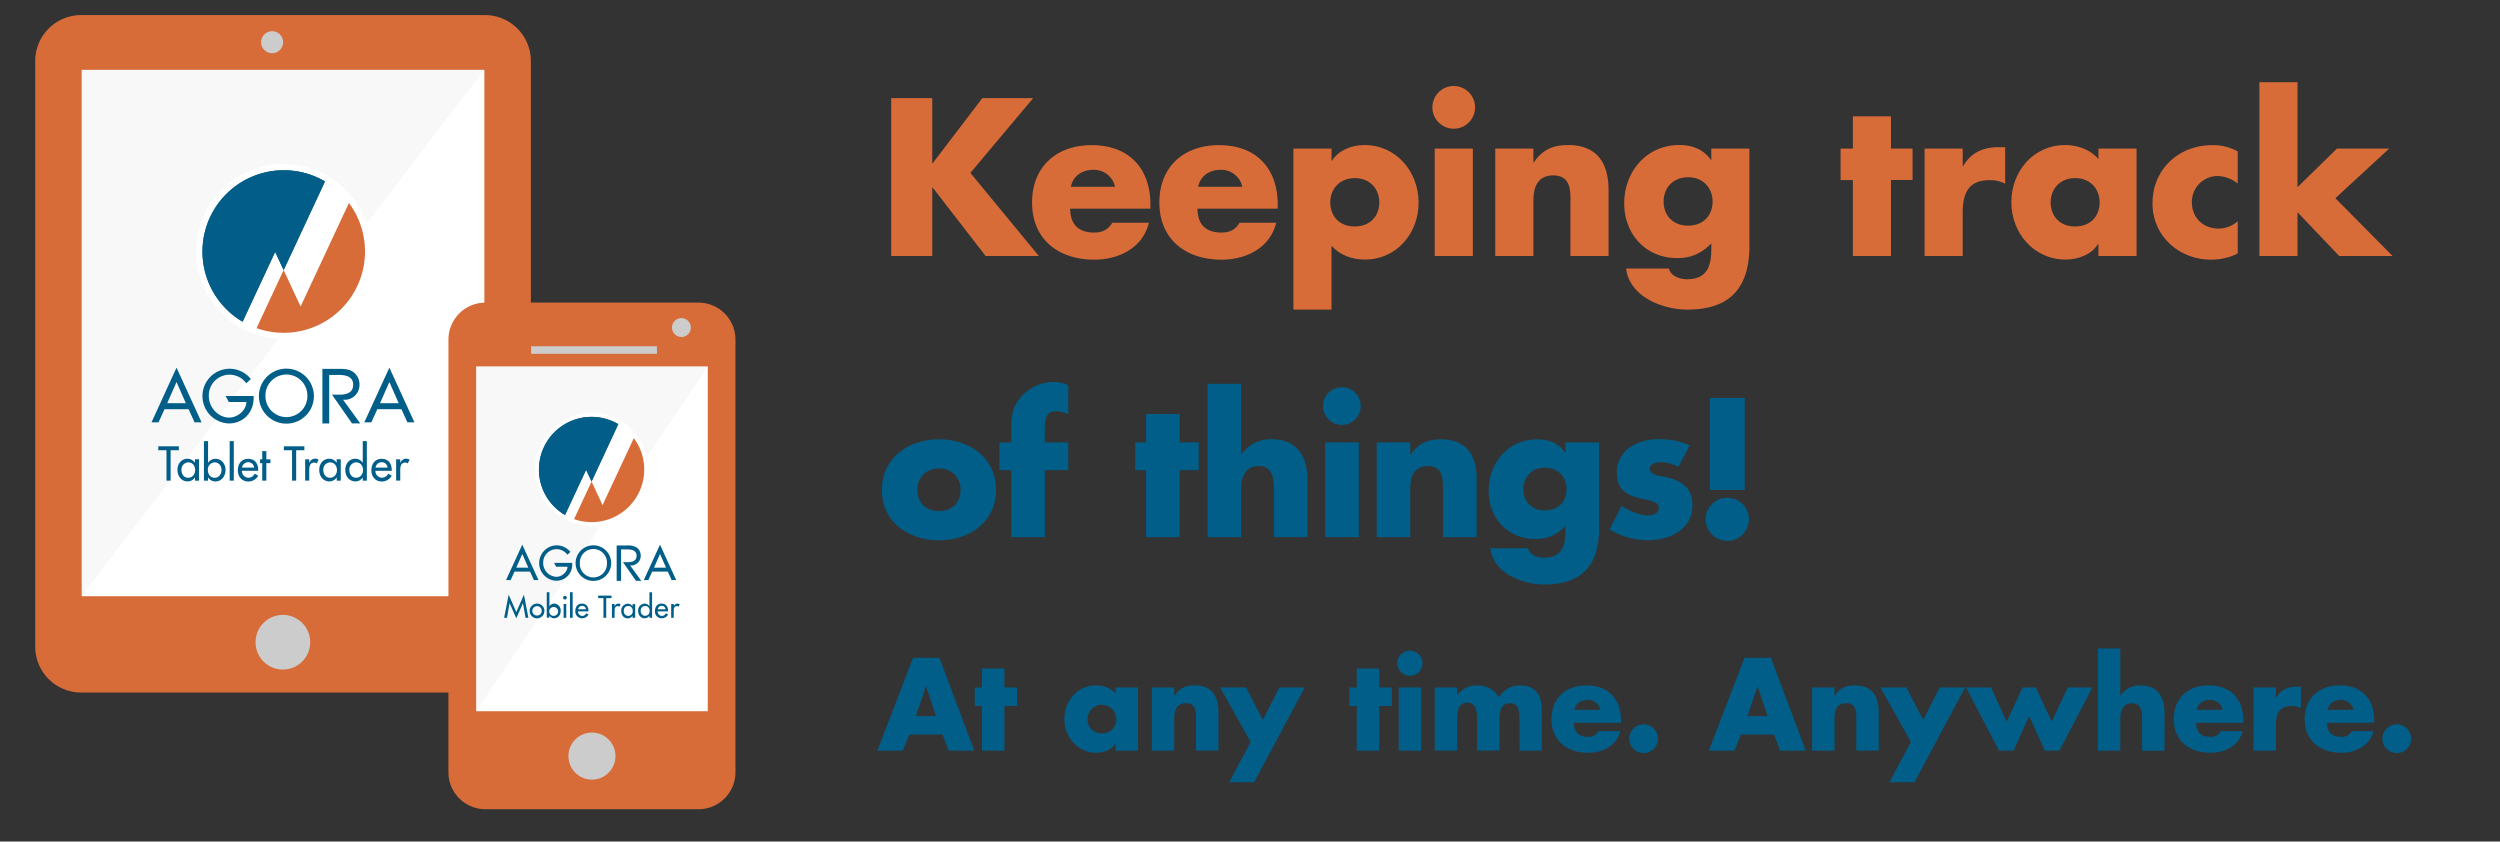 <svg id="Ebene_2" data-name="Ebene 2" xmlns="http://www.w3.org/2000/svg" viewBox="0 0 1218 410"><rect x="0" y="0" width="1218" height="410" fill="#333333" stroke="none"/><defs><style>.cls-1{fill:#d76c39;}.cls-2{fill:#005e89;}.cls-3{fill:#fff;}.cls-4,.cls-5{fill:#ccc;}.cls-4{opacity:0.13;}.cls-6{fill:#025e89;}.cls-7{fill:#d76c38;}</style></defs><title>ueberblick_slider_engl</title><path class="cls-1" d="M478.58,47.81h24.79l-30.6,36.42,33.36,40.5H480.21L454.4,91.37h-0.2v33.36h-20V47.81h20V79.53h0.2Z"/><path class="cls-1" d="M560.47,101.67H521.4c0,7.55,4,11.63,11.63,11.63,4,0,6.83-1.33,8.87-4.79h17.85c-3,12.34-14.69,18-26.62,18-17.34,0-30.3-9.79-30.3-27.85,0-17.44,11.93-27.95,29-27.95,18.16,0,28.66,11.22,28.66,29.07v1.94ZM543.23,91a10.44,10.44,0,0,0-10.51-8.26c-5.41,0-9.89,2.86-11,8.26h21.52Z"/><path class="cls-1" d="M622.49,101.67H583.42c0,7.55,4,11.63,11.63,11.63,4,0,6.83-1.33,8.87-4.79h17.85c-3,12.34-14.69,18-26.62,18-17.34,0-30.3-9.79-30.3-27.85,0-17.44,11.93-27.95,29-27.95,18.16,0,28.66,11.22,28.66,29.07v1.94ZM605.25,91a10.44,10.44,0,0,0-10.51-8.26c-5.41,0-9.89,2.86-11,8.26h21.52Z"/><path class="cls-1" d="M648.71,78.31h0.2c3.37-5.2,9.69-7.65,15.81-7.65,15.61,0,26.42,13.06,26.42,28.05s-10.71,27.75-26.21,27.75c-6,0-12.24-2.14-16.22-6.73v31.11H630.15V72.39h18.57v5.92Zm-0.61,20.3c0,6.63,4.39,11.73,11.93,11.73S672,105.24,672,98.61c0-6.43-4.39-11.83-11.93-11.83S648.1,92.18,648.1,98.61Z"/><path class="cls-1" d="M718.66,52.3a10.4,10.4,0,1,1-10.41-10.4A10.45,10.45,0,0,1,718.66,52.3Zm-1.12,72.42H699V72.39h18.57v52.33Z"/><path class="cls-1" d="M747.07,79.12h0.2c4.28-6.32,9.49-8.47,16.73-8.47,14.08,0,19.69,8.87,19.69,21.73v32.34H765.12V99.22c0-5,.82-13.77-8.36-13.77-7.55,0-9.69,5.61-9.69,12.14v27.13H728.5V72.39h18.57v6.73Z"/><path class="cls-1" d="M852.33,119.62c0,22.24-11,31.21-30.29,31.21-12,0-28.15-6.22-29.79-20h20.81a6.41,6.41,0,0,0,3.47,4,12.24,12.24,0,0,0,5.3,1.22c10,0,11.93-6.53,11.93-15V118.6c-4.79,4.79-9.69,7.14-16.63,7.14-15.3,0-25.81-11.63-25.81-26.73,0-15.3,10.81-28.36,26.83-28.36,6.12,0,11.73,2,15.4,7.24h0.2V72.39h18.56v47.23ZM810.51,98.2c0,6.63,4.39,11.73,11.93,11.73s11.93-5.1,11.93-11.73c0-6.43-4.39-11.83-11.93-11.83S810.51,91.77,810.51,98.2Z"/><path class="cls-1" d="M921.28,124.72H902.72v-37h-6V72.39h6V56.68h18.56V72.39h10.51v15.3H921.28v37Z"/><path class="cls-1" d="M956.22,81h0.2c3.57-6.43,9.69-9.28,16.93-9.28h3.57V89.53a15,15,0,0,0-7.85-1.73c-10.3,0-12.85,6.83-12.85,15.81v21.12H937.66V72.39h18.57V81Z"/><path class="cls-1" d="M1040.91,124.72h-18.56v-5.81h-0.2c-3.26,5.2-9.69,7.55-15.81,7.55-15.5,0-26.42-13-26.42-27.95s10.71-27.85,26.22-27.85c6,0,12.34,2.24,16.22,6.83v-5.1h18.56v52.33ZM999.08,98.61c0,6.63,4.39,11.73,11.93,11.73s11.93-5.1,11.93-11.73c0-6.43-4.39-11.83-11.93-11.83S999.08,92.18,999.08,98.61Z"/><path class="cls-1" d="M1090.22,89.43a16.41,16.41,0,0,0-9.59-3.67,12.56,12.56,0,0,0-12.75,12.75c0,7.55,5.41,12.85,13.06,12.85a14.26,14.26,0,0,0,9.28-3.57V123.5a29.11,29.11,0,0,1-13.06,3c-15.5,0-28.46-11.53-28.46-27.34,0-16.83,12.85-28.46,29.28-28.46a25.34,25.34,0,0,1,12.24,3.06V89.43Z"/><path class="cls-1" d="M1119.28,91.26l19.28-18.87H1164l-26.21,24.17,27.85,28.15h-26l-20.3-21.32v21.32h-18.57V40.06h18.57V91.26Z"/><path class="cls-2" d="M485.28,238.68c0,15.66-13,24.57-27.81,24.57s-27.81-8.82-27.81-24.57,13-24.66,27.81-24.66S485.28,222.93,485.28,238.68Zm-38.34,0c0,5.85,3.87,10.35,10.53,10.35S468,244.53,468,238.68c0-5.67-3.87-10.44-10.53-10.44S446.94,233,446.94,238.68Z"/><path class="cls-2" d="M509.06,261.72H492.68V229.05h-5.76v-13.5h5.76V209.7c0-6.39.18-11.07,4.68-16.2a21,21,0,0,1,16.11-7.38,14.63,14.63,0,0,1,7,1.62v14.13a14.06,14.06,0,0,0-5.76-1.53c-4.23,0-5.67,2.52-5.67,7.74v7.47h11.43v13.5H509.06v32.67Z"/><path class="cls-2" d="M574.75,261.72H558.37V229.05h-5.31v-13.5h5.31V201.69h16.38v13.86H584v13.5h-9.27v32.67Z"/><path class="cls-2" d="M604.69,187V221.4h0.18A17.06,17.06,0,0,1,619.63,214c11.7,0,17.37,7.74,17.37,19.44v28.26H620.62V238.05c0-5.4-.81-11-7.38-11s-8.55,5.58-8.55,11v23.67H588.31V187h16.38Z"/><path class="cls-2" d="M662.94,197.82a9.18,9.18,0,1,1-9.18-9.18A9.22,9.22,0,0,1,662.94,197.82Zm-1,63.9H645.57V215.55H662v46.17Z"/><path class="cls-2" d="M687.11,221.49h0.18c3.78-5.58,8.37-7.47,14.76-7.47,12.42,0,17.37,7.83,17.37,19.17v28.53H703v-22.5c0-4.41.72-12.15-7.38-12.15-6.66,0-8.55,4.95-8.55,10.71v23.94H670.73V215.55h16.38v5.94Z"/><path class="cls-2" d="M779.08,257.22c0,19.62-9.72,27.54-26.73,27.54-10.62,0-24.84-5.49-26.28-17.64h18.36a5.65,5.65,0,0,0,3.06,3.51,10.77,10.77,0,0,0,4.68,1.08c8.82,0,10.53-5.76,10.53-13.23v-2.16c-4.23,4.23-8.55,6.3-14.67,6.3-13.5,0-22.77-10.26-22.77-23.58,0-13.5,9.54-25,23.67-25,5.4,0,10.35,1.8,13.59,6.39h0.18v-4.86h16.38v41.67Zm-36.9-18.9c0,5.85,3.87,10.35,10.53,10.35s10.53-4.5,10.53-10.35c0-5.67-3.87-10.44-10.53-10.44S742.19,232.65,742.19,238.32Z"/><path class="cls-2" d="M817.72,227.43a20.35,20.35,0,0,0-8.82-2.25c-1.89,0-5.13.81-5.13,3.15,0,3.15,5.13,3.6,7.38,4,7.65,1.53,13.41,5.13,13.41,13.68,0,12.15-11.07,17.19-21.78,17.19a35.8,35.8,0,0,1-18.63-5.31l5.94-11.43c3.33,2.34,8.91,4.68,13,4.68,2.07,0,5.13-1,5.13-3.51,0-3.6-5.13-3.78-10.26-5.13s-10.26-3.87-10.26-12.15c0-11.34,10.26-16.38,20.34-16.38a36.71,36.71,0,0,1,15.21,3Z"/><path class="cls-2" d="M852.06,253a10.53,10.53,0,1,1-10.53-10.53A10.54,10.54,0,0,1,852.06,253Zm-19-59.13h17v44.82h-17V193.86Z"/><path class="cls-2" d="M443,357.86l-3.12,7.86H427.44l17.4-45.24h12.84l17,45.24H462.18l-2.94-7.86H443Zm8.22-23.4h-0.12l-4.86,14.4h9.78Z"/><path class="cls-2" d="M489.36,365.72H478.44V343.94h-3.54v-9h3.54V325.7h10.92v9.24h6.18v9h-6.18v21.78Z"/><path class="cls-2" d="M554.46,365.72H543.54V362.3h-0.12c-1.92,3.06-5.7,4.44-9.3,4.44-9.12,0-15.54-7.62-15.54-16.44s6.3-16.38,15.42-16.38a12.56,12.56,0,0,1,9.54,4v-3h10.92v30.78Zm-24.6-15.36c0,3.9,2.58,6.9,7,6.9s7-3,7-6.9A7,7,0,0,0,529.86,350.36Z"/><path class="cls-2" d="M572.08,338.9h0.12c2.52-3.72,5.58-5,9.84-5,8.28,0,11.58,5.22,11.58,12.78v19H582.7v-15c0-2.94.48-8.1-4.92-8.1-4.44,0-5.7,3.3-5.7,7.14v16H561.17V334.94h10.92v4Z"/><path class="cls-2" d="M594.45,334.94h12.6l8.22,15.78,8-15.78h12.42l-24.66,46.14H598.83l10.5-19.56Z"/><path class="cls-2" d="M671.91,365.72H661V343.94h-3.54v-9H661V325.7h10.92v9.24h6.18v9h-6.18v21.78Z"/><path class="cls-2" d="M693.05,323.12a6.12,6.12,0,1,1-6.12-6.12A6.15,6.15,0,0,1,693.05,323.12Zm-0.66,42.6H681.47V334.94h10.92v30.78Z"/><path class="cls-2" d="M709.92,338.78H710a11.39,11.39,0,0,1,9.72-4.86c4.44,0,8.28,1.8,10.5,5.88a11.76,11.76,0,0,1,10.44-5.88c7.8,0,10.5,5.1,10.5,12.18v19.62H740.28V351c0-3.18.12-8.4-4.5-8.4-5,0-5.22,4.74-5.22,8.4v14.7H719.64V351c0-3.42,0-8.64-4.86-8.64s-4.86,5.22-4.86,8.64v14.7H699V334.94h10.92v3.84Z"/><path class="cls-2" d="M789.82,352.16h-23c0,4.44,2.34,6.84,6.84,6.84a5.46,5.46,0,0,0,5.22-2.82h10.5c-1.74,7.26-8.64,10.56-15.66,10.56-10.2,0-17.82-5.76-17.82-16.38,0-10.26,7-16.44,17-16.44,10.68,0,16.86,6.6,16.86,17.1v1.14Zm-10.14-6.3A6.14,6.14,0,0,0,773.5,341c-3.18,0-5.82,1.68-6.48,4.86h12.66Z"/><path class="cls-2" d="M807.76,359.9a7,7,0,1,1-7-7A7,7,0,0,1,807.76,359.9Z"/><path class="cls-2" d="M848.14,357.86L845,365.72H832.54l17.4-45.24h12.84l17,45.24H867.28l-2.94-7.86h-16.2Zm8.22-23.4h-0.12l-4.86,14.4h9.78Z"/><path class="cls-2" d="M893.78,338.9h0.12c2.52-3.72,5.58-5,9.84-5,8.28,0,11.58,5.22,11.58,12.78v19H904.4v-15c0-2.94.48-8.1-4.92-8.1-4.44,0-5.7,3.3-5.7,7.14v16H882.86V334.94h10.92v4Z"/><path class="cls-2" d="M916.15,334.94h12.6L937,350.72l8-15.78h12.42l-24.66,46.14H920.53L931,361.52Z"/><path class="cls-2" d="M977.66,351.62l7.74-16.68h6.48l7.74,16.68,7.74-16.68h12.06l-16.08,30.78h-7.08l-7.62-16.86L981,365.72h-7.08l-16.08-30.78H970Z"/><path class="cls-2" d="M1033,315.92v22.92h0.12a11.37,11.37,0,0,1,9.84-4.92c7.8,0,11.58,5.16,11.58,13v18.84h-10.92V349.94c0-3.6-.54-7.32-4.92-7.32s-5.7,3.72-5.7,7.32v15.78h-10.92v-49.8H1033Z"/><path class="cls-2" d="M1093,352.16h-23c0,4.44,2.34,6.84,6.84,6.84a5.46,5.46,0,0,0,5.22-2.82h10.5c-1.74,7.26-8.64,10.56-15.66,10.56-10.2,0-17.82-5.76-17.82-16.38,0-10.26,7-16.44,17-16.44,10.68,0,16.86,6.6,16.86,17.1v1.14Zm-10.14-6.3a6.14,6.14,0,0,0-6.18-4.86c-3.18,0-5.82,1.68-6.48,4.86h12.66Z"/><path class="cls-2" d="M1108.78,340h0.12c2.1-3.78,5.7-5.46,10-5.46h2.1V345a8.85,8.85,0,0,0-4.62-1c-6.06,0-7.56,4-7.56,9.3v12.42h-10.92V334.94h10.92v5Z"/><path class="cls-2" d="M1156.76,352.16h-23c0,4.44,2.34,6.84,6.84,6.84a5.46,5.46,0,0,0,5.22-2.82h10.5c-1.74,7.26-8.64,10.56-15.66,10.56-10.2,0-17.82-5.76-17.82-16.38,0-10.26,7-16.44,17-16.44,10.68,0,16.86,6.6,16.86,17.1v1.14Zm-10.14-6.3a6.14,6.14,0,0,0-6.18-4.86c-3.18,0-5.82,1.68-6.48,4.86h12.66Z"/><path class="cls-2" d="M1174.7,359.9a7,7,0,1,1-7-7A7,7,0,0,1,1174.7,359.9Z"/><path class="cls-1" d="M236.25,7.35H39.55A22.38,22.38,0,0,0,17.16,29.76V315a22.37,22.37,0,0,0,22.39,22.4h196.7A22.39,22.39,0,0,0,258.64,315V29.76A22.4,22.4,0,0,0,236.25,7.35Z"/><rect class="cls-3" x="39.82" y="34.03" width="196.16" height="256.45"/><polygon class="cls-4" points="39.75 34.03 39.75 290.49 235.89 34.03 39.75 34.03"/><path class="cls-5" d="M137.94,20.56a5.36,5.36,0,1,1-5.36-5.36A5.36,5.36,0,0,1,137.94,20.56Z"/><path class="cls-5" d="M137.82,326.2a13.31,13.31,0,1,1,13.31-13.31A13.31,13.31,0,0,1,137.82,326.2Z"/><path class="cls-1" d="M340.31,147.44H236.48a18,18,0,0,0-18,18V376.25a18,18,0,0,0,18,18H340.31a18,18,0,0,0,18-18V165.42A18,18,0,0,0,340.31,147.44Z"/><rect class="cls-3" x="231.99" y="178.52" width="112.83" height="167.99"/><polygon class="cls-4" points="231.99 178.52 231.99 346.51 344.81 178.52 231.99 178.52"/><rect class="cls-5" x="258.76" y="168.69" width="61.3" height="3.69"/><path class="cls-5" d="M336.58,159.58A4.59,4.59,0,1,1,332,155,4.6,4.6,0,0,1,336.58,159.58Z"/><path class="cls-5" d="M288.4,379.83a11.46,11.46,0,1,1,11.46-11.47A11.47,11.47,0,0,1,288.4,379.83Z"/><path class="cls-2" d="M305.57,273.9c2.19,0,4.57-.41,4.57-3.15s-2.56-3.08-4.68-3.08h-2.87V283h-2.15V265.75h4.91a9.11,9.11,0,0,1,4.55.8,4.77,4.77,0,0,1,2.26,4.11,4.69,4.69,0,0,1-4.14,4.82H307l5.43,7.48h-2.6l-6.32-9.07h2.1Z"/><path class="cls-2" d="M278.77,274.28v0.66a7.69,7.69,0,0,1-7.83,8,8.63,8.63,0,0,1,.22-17.25,8.67,8.67,0,0,1,6.74,3.2l-1.45,1.38a6.52,6.52,0,0,0-11.81,4,6.76,6.76,0,0,0,6.43,6.76c2.57,0,5.33-2.22,5.42-4.92h-5.55l-1-1.89h8.85Z"/><path class="cls-2" d="M297.77,274.35a8.67,8.67,0,0,1-17.34,0A8.67,8.67,0,0,1,297.77,274.35Zm-2.06,0a6.61,6.61,0,1,0-13.21,0A6.61,6.61,0,1,0,295.7,274.35Z"/><path class="cls-2" d="M317.76,278.47l-1.89,4.15h-2.22l7.9-17.25,7.9,17.25h-2.22l-1.89-4.15h-7.59Zm3.8-8.58-2.94,6.69h5.88Z"/><path class="cls-2" d="M250.66,278.47l-1.89,4.15h-2.22l7.9-17.25,7.9,17.25h-2.22l-1.89-4.15h-7.59Zm3.8-8.58-2.94,6.69h5.88Z"/><path class="cls-2" d="M248.27,293.85h0L247,301h-1.39l2.21-11.29,3.72,8.53,3.72-8.53L257.44,301h-1.39l-1.26-7.15h0l-3.25,7.38Z"/><path class="cls-2" d="M265.23,297.65a3.59,3.59,0,1,1-3.59-3.58A3.53,3.53,0,0,1,265.23,297.65Zm-5.89,0a2.3,2.3,0,1,0,2.3-2.34A2.33,2.33,0,0,0,259.34,297.65Z"/><path class="cls-2" d="M266.38,288.53h1.29v6.86h0a2.75,2.75,0,0,1,2.34-1.32,3.29,3.29,0,0,1,3.16,3.52c0,1.92-1.15,3.63-3.22,3.63a2.77,2.77,0,0,1-2.28-1.28h0v1h-1.29V288.53Zm5.53,9.1a2.17,2.17,0,1,0-2.18,2.44A2.21,2.21,0,0,0,271.91,297.64Z"/><path class="cls-2" d="M276.13,291.2a0.89,0.89,0,0,1-1.78,0A0.89,0.89,0,1,1,276.13,291.2ZM275.88,301h-1.29v-6.72h1.29V301Z"/><path class="cls-2" d="M279,301h-1.29V288.53H279V301Z"/><path class="cls-2" d="M281.63,297.85a2.11,2.11,0,0,0,2,2.23,2.2,2.2,0,0,0,2-1.31l1.09,0.62a3.5,3.5,0,0,1-3.12,1.84,3.27,3.27,0,0,1-3.3-3.53c0-2.07,1.11-3.62,3.27-3.62s3.14,1.58,3.14,3.58v0.2h-5.13Zm3.83-1a1.81,1.81,0,0,0-1.85-1.68,1.92,1.92,0,0,0-1.91,1.68h3.76Z"/><path class="cls-2" d="M295.35,301H294v-9.59h-2.57v-1.23h6.49v1.23h-2.57V301Z"/><path class="cls-2" d="M299.47,295.37h0a1.93,1.93,0,0,1,1.84-1.29,2,2,0,0,1,1.06.33l-0.59,1.18a1.13,1.13,0,0,0-.79-0.27c-1.39,0-1.56,1.29-1.56,2.38V301h-1.29v-6.72h1.29v1.09Z"/><path class="cls-2" d="M309.46,301h-1.29v-1h0a2.75,2.75,0,0,1-2.28,1.28c-2.05,0-3.22-1.71-3.22-3.63a3.29,3.29,0,0,1,3.17-3.52,2.75,2.75,0,0,1,2.33,1.32h0v-1.12h1.29V301Zm-1.22-3.36a2.17,2.17,0,1,0-4.31,0A2.17,2.17,0,1,0,308.24,297.64Z"/><path class="cls-2" d="M316.41,299.95h0a2.77,2.77,0,0,1-2.28,1.28c-2.07,0-3.22-1.71-3.22-3.63a3.29,3.29,0,0,1,3.16-3.52,2.75,2.75,0,0,1,2.34,1.32h0v-6.86h1.29V301h-1.29v-1Zm0.07-2.31a2.17,2.17,0,1,0-4.31,0A2.17,2.17,0,1,0,316.49,297.64Z"/><path class="cls-2" d="M320.42,297.85a2.11,2.11,0,0,0,2,2.23,2.2,2.2,0,0,0,2-1.31l1.09,0.62a3.5,3.5,0,0,1-3.12,1.84,3.27,3.27,0,0,1-3.3-3.53c0-2.07,1.11-3.62,3.27-3.62s3.14,1.58,3.14,3.58v0.2h-5.13Zm3.83-1a1.81,1.81,0,0,0-1.85-1.68,1.92,1.92,0,0,0-1.91,1.68h3.76Z"/><path class="cls-2" d="M328.28,295.37h0a1.93,1.93,0,0,1,1.84-1.29,2,2,0,0,1,1.06.33l-0.59,1.18a1.13,1.13,0,0,0-.79-0.27c-1.39,0-1.56,1.29-1.56,2.38V301H327v-6.72h1.29v1.09Z"/><circle class="cls-3" cx="288.22" cy="228.73" r="27.59"/><path class="cls-6" d="M275.29,250.87l10.26-22,2.67,5.73,13-27.95a25.64,25.64,0,1,0-26,44.22"/><path class="cls-6" d="M275.29,250.87l10.26-22,2.67,5.73,13-27.95a25.64,25.64,0,1,0-26,44.22"/><path class="cls-7" d="M293.57,246.09l-5.35-11.47-8.53,18.3a25.64,25.64,0,0,0,29.11-39.48Z"/><path class="cls-2" d="M165,192.3c3.39,0,7.06-.64,7.06-4.87s-4-4.76-7.23-4.76h-4.44v23.65h-3.32V179.7h7.58c2.36,0,4.91,0,7,1.24a7.37,7.37,0,0,1,3.49,6.35,7.25,7.25,0,0,1-6.39,7.45l-1.63,0,8.39,11.55h-4l-9.76-14H165Z"/><path class="cls-2" d="M123.58,192.89v1c0,7-5,12.41-12.11,12.41a13.33,13.33,0,0,1,.34-26.65,13.4,13.4,0,0,1,10.41,5L120,186.75A10.08,10.08,0,0,0,101.74,193c0,5.36,4.41,10.44,9.94,10.44,4,0,8.24-3.42,8.38-7.6h-8.58l-1.57-2.92h13.67Z"/><path class="cls-2" d="M152.93,193a13.39,13.39,0,0,1-26.79,0A13.39,13.39,0,0,1,152.93,193Zm-3.19,0a10.21,10.21,0,1,0-20.41,0A10.21,10.21,0,1,0,149.75,193Z"/><path class="cls-2" d="M183.83,199.36l-2.92,6.41h-3.42l12.21-26.65,12.21,26.65h-3.42l-2.92-6.41H183.83Zm5.87-13.26-4.54,10.34h9.09Z"/><path class="cls-2" d="M80.15,199.36l-2.92,6.41H73.81L86,179.12l12.21,26.65H94.8l-2.92-6.41H80.15ZM86,186.1l-4.54,10.34h9.09Z"/><path class="cls-2" d="M83.2,234.17H81.12V219.35h-4v-1.91h10v1.91h-4v14.82Z"/><path class="cls-2" d="M97,234.17H95v-1.62h0a4.25,4.25,0,0,1-3.53,2c-3.17,0-5-2.64-5-5.61s1.89-5.44,4.9-5.44a4.25,4.25,0,0,1,3.59,2h0v-1.73h2v10.38ZM95.08,229c0-2-1.22-3.73-3.37-3.73A3.44,3.44,0,0,0,88.42,229c0,2,1.18,3.77,3.28,3.77S95.08,231,95.08,229Z"/><path class="cls-2" d="M99.38,214.91h2v10.61h0a4.26,4.26,0,0,1,3.62-2c3,0,4.88,2.6,4.88,5.44s-1.77,5.61-5,5.61a4.28,4.28,0,0,1-3.53-2h0v1.62h-2V214.91ZM107.92,229c0-2-1.22-3.73-3.37-3.73a3.44,3.44,0,0,0-3.28,3.73c0,2,1.18,3.77,3.28,3.77S107.92,231,107.92,229Z"/><path class="cls-2" d="M113.9,234.17h-2V214.91h2v19.26Z"/><path class="cls-2" d="M117.86,229.31a3.27,3.27,0,0,0,3.13,3.44,3.4,3.4,0,0,0,3.11-2l1.69,1a5.4,5.4,0,0,1-4.81,2.84c-3.17,0-5.1-2.4-5.1-5.46s1.71-5.59,5.06-5.59,4.86,2.44,4.86,5.52v0.31h-7.92Zm5.92-1.51a2.8,2.8,0,0,0-2.86-2.6,3,3,0,0,0-3,2.6h5.81Z"/><path class="cls-2" d="M129.76,234.17h-2v-8.52h-1.09v-1.86h1.09v-4h2v4h2v1.86h-2v8.52Z"/><path class="cls-2" d="M144.38,234.17h-2.09V219.35h-4v-1.91h10v1.91h-4v14.82Z"/><path class="cls-2" d="M150.67,225.47h0.07a3,3,0,0,1,2.84-2,3.11,3.11,0,0,1,1.64.51l-0.91,1.82a1.75,1.75,0,0,0-1.22-.42c-2.15,0-2.42,2-2.42,3.68v5.1h-2V223.79h2v1.69Z"/><path class="cls-2" d="M166.06,234.17h-2v-1.62h0a4.25,4.25,0,0,1-3.53,2c-3.17,0-5-2.64-5-5.61s1.89-5.44,4.9-5.44a4.25,4.25,0,0,1,3.59,2h0v-1.73h2v10.38ZM164.17,229c0-2-1.22-3.73-3.37-3.73a3.44,3.44,0,0,0-3.28,3.73c0,2,1.18,3.77,3.28,3.77S164.17,231,164.17,229Z"/><path class="cls-2" d="M176.76,232.55h0a4.28,4.28,0,0,1-3.53,2c-3.19,0-5-2.64-5-5.61s1.89-5.44,4.88-5.44a4.26,4.26,0,0,1,3.62,2h0V214.91h2v19.26h-2v-1.62Zm0.11-3.57c0-2-1.22-3.73-3.37-3.73a3.44,3.44,0,0,0-3.28,3.73c0,2,1.18,3.77,3.28,3.77S176.87,231,176.87,229Z"/><path class="cls-2" d="M182.91,229.31a3.27,3.27,0,0,0,3.13,3.44,3.4,3.4,0,0,0,3.11-2l1.69,1a5.4,5.4,0,0,1-4.81,2.84c-3.17,0-5.1-2.4-5.1-5.46s1.71-5.59,5.06-5.59,4.86,2.44,4.86,5.52v0.31h-7.92Zm5.92-1.51a2.8,2.8,0,0,0-2.86-2.6,3,3,0,0,0-3,2.6h5.81Z"/><path class="cls-2" d="M195,225.47h0.07a3,3,0,0,1,2.84-2,3.11,3.11,0,0,1,1.64.51l-0.91,1.82a1.75,1.75,0,0,0-1.22-.42c-2.15,0-2.42,2-2.42,3.68v5.1h-2V223.79h2v1.69Z"/><circle class="cls-3" cx="138.19" cy="122.51" r="42.64"/><path class="cls-6" d="M118.2,156.72l15.86-34,4.13,8.86,20.14-43.18a39.62,39.62,0,1,0-40.13,68.33"/><path class="cls-6" d="M118.2,156.72l15.86-34,4.13,8.86,20.14-43.18a39.62,39.62,0,1,0-40.13,68.33"/><path class="cls-7" d="M146.45,149.32l-8.27-17.73L125,159.88a39.62,39.62,0,0,0,45-61Z"/></svg>